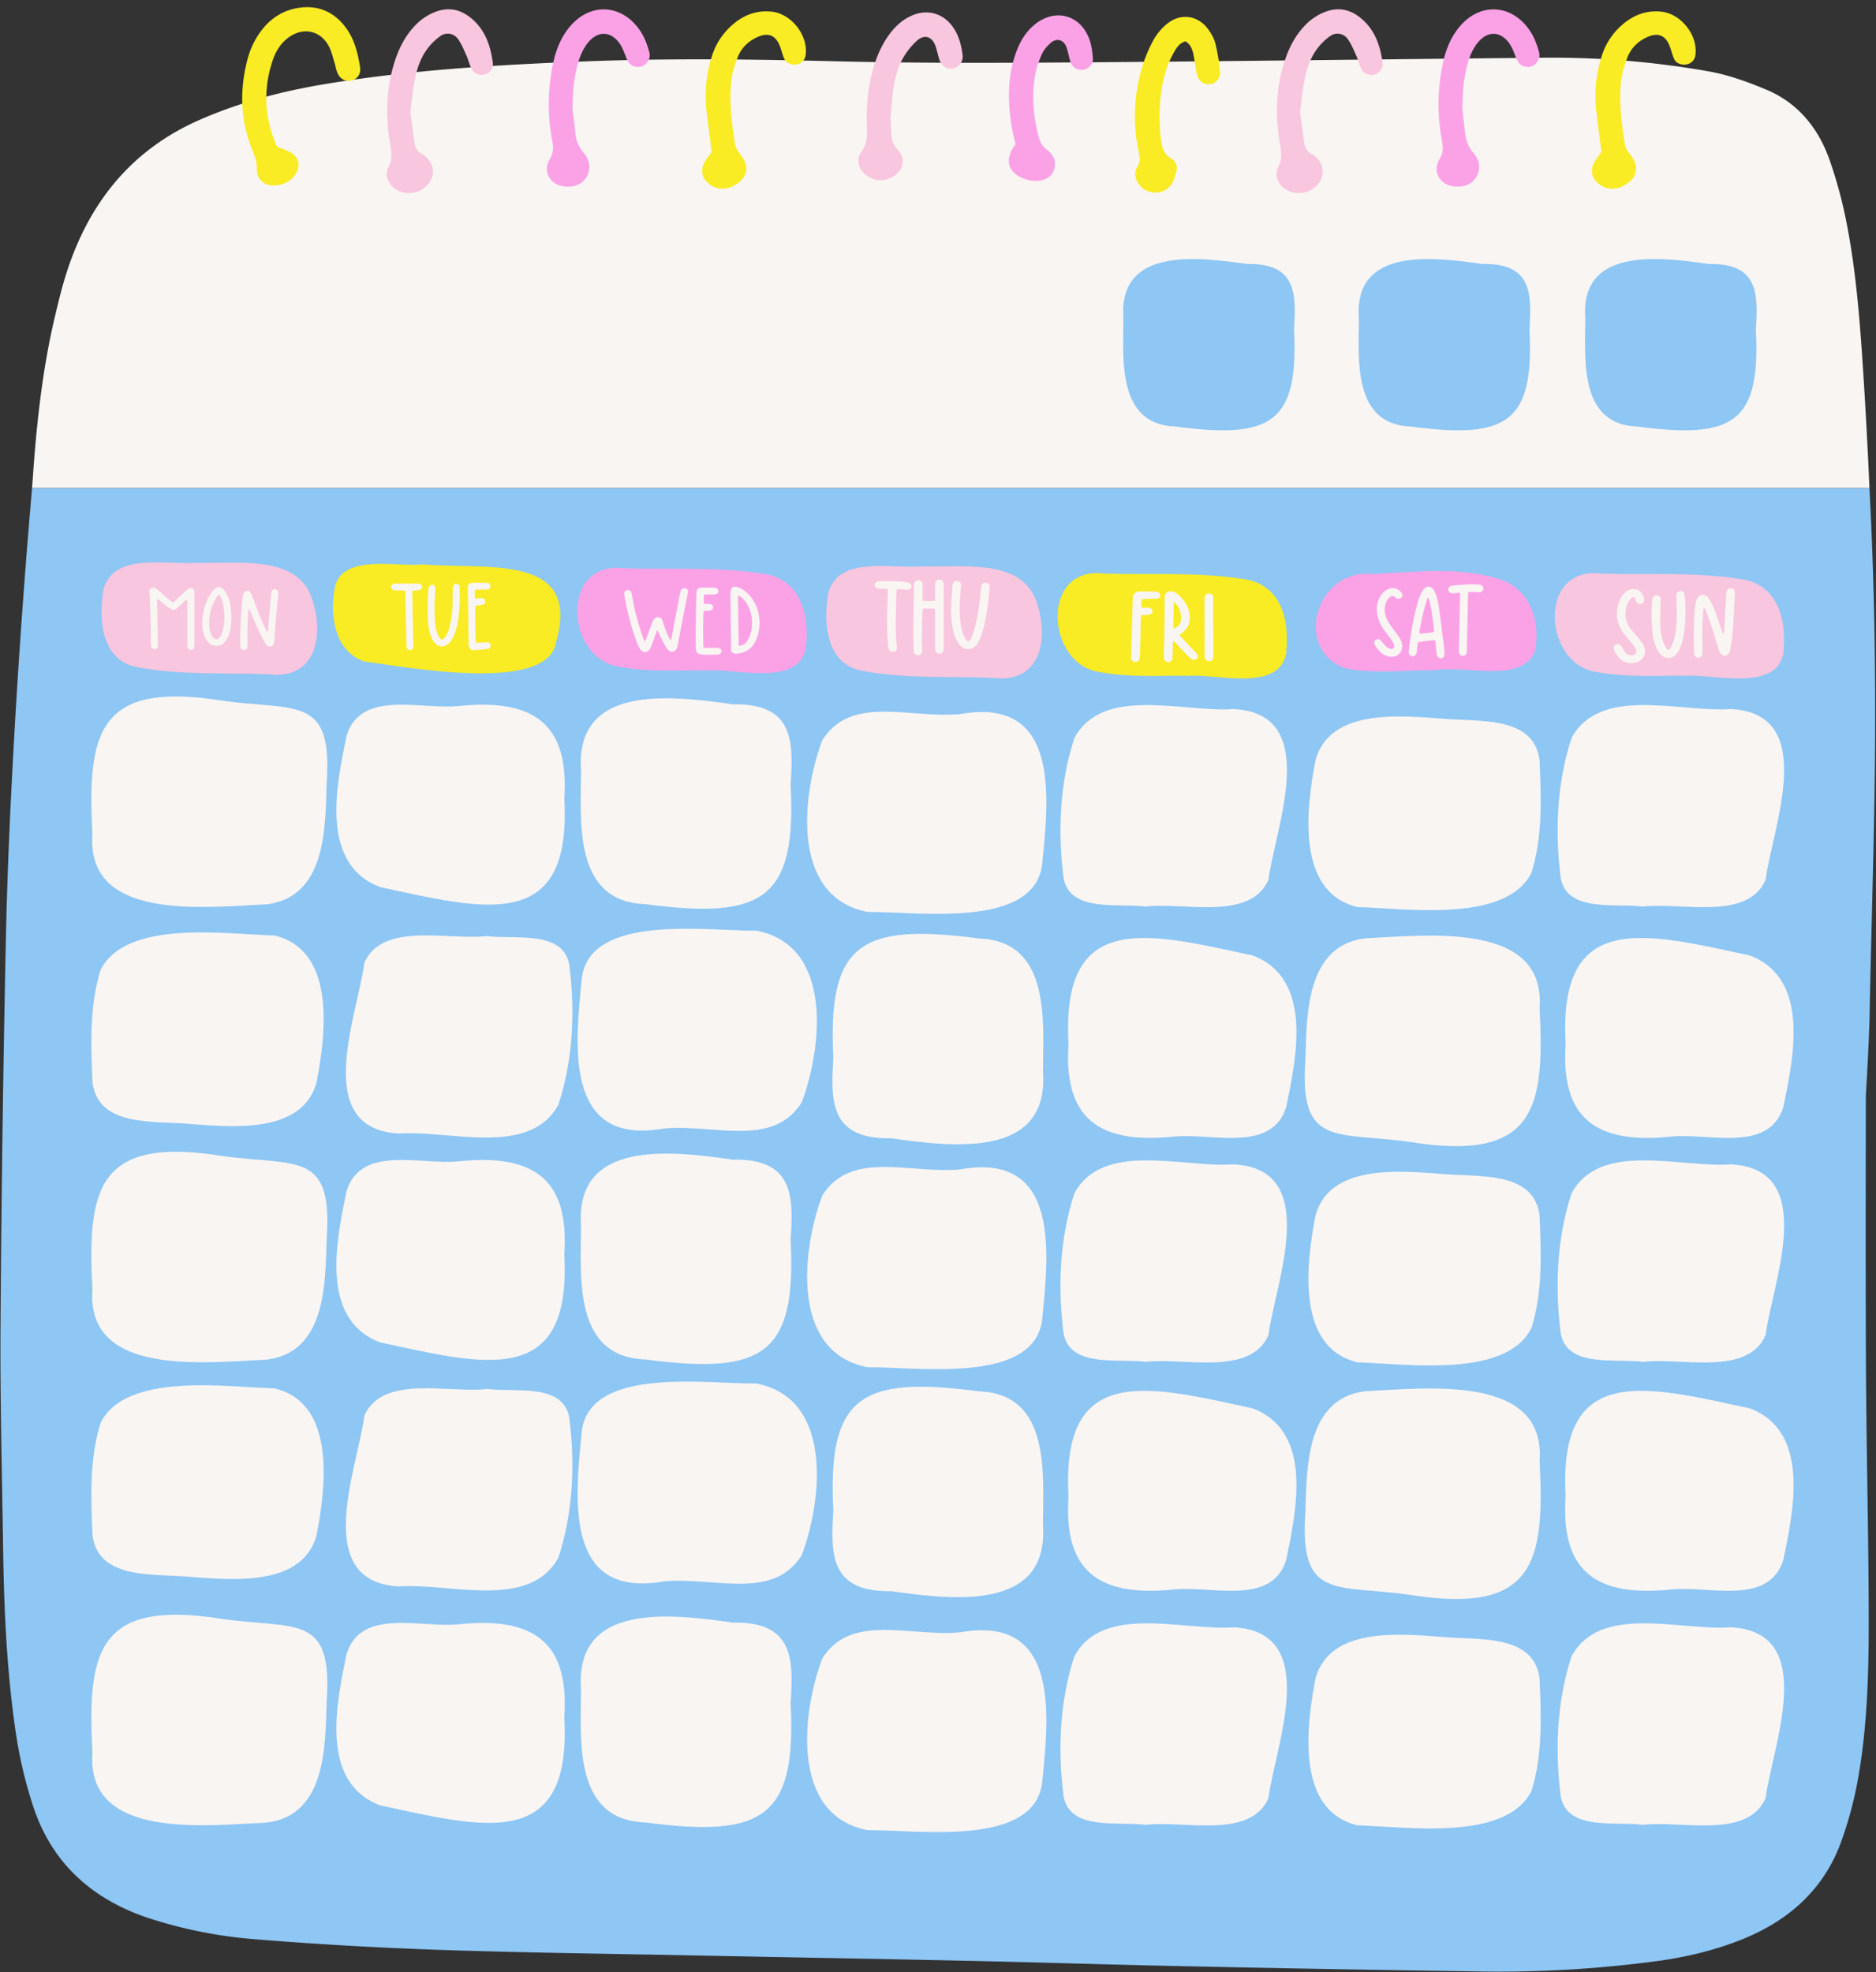 <?xml version="1.0" encoding="UTF-8" standalone="no"?><svg xmlns="http://www.w3.org/2000/svg" xmlns:xlink="http://www.w3.org/1999/xlink" fill="#000000" height="2512" preserveAspectRatio="xMidYMid meet" version="1" viewBox="-0.6 -9.1 2389.4 2512.0" width="2389.4" zoomAndPan="magnify"><rect x="-0.6" y="-9.1" width="2389.4" height="2512.0" fill="#333333" stroke="none"/><g data-name="Layer 2"><g data-name="˜àð_1"><g id="change1_1"><path d="M2380.46,612.56H40.25q.86-12,1.73-24C46.81,523,54.27,457.52,69.46,393.65c3.53-14.87,7.09-29.75,11.35-44.36,29-99.36,86.25-167.55,172.16-205.41,53-23.38,107.92-37.33,163.92-46.47C524.14,79.92,632.1,73.54,740.32,69.24s216.46-2.92,324.74-.26c100.86,2.46,201.8,2.16,302.71,1.43,199.33-1.43,398.64-4.12,598-6a1145.83,1145.83,0,0,1,209.47,17.32c25.23,4.43,50.17,13.44,74.22,23.52,37.55,15.74,64.72,46.06,79.8,88.24a569.44,569.44,0,0,1,21.8,80c12.5,63,17.31,127.48,21.47,191.76Q2377.28,538.87,2380.46,612.56Z" fill="#f9f5f2"/></g><g id="change2_1"><path d="M2387.08,989.2c-1.39,98.25-4.52,196.47-6.45,294.7-.67,34.27-4.74,102.81-4.74,102.81s-.51,233.09.16,349.64c.61,107.4,3.44,214.79,3.46,322.2,0,66.22-2,132.61-13.62,198.13a493.46,493.46,0,0,1-21.28,79.51C2323.17,2396,2279,2437,2216.93,2461.61c-35.24,14-72.21,22.62-109.94,27.51a1515.74,1515.74,0,0,1-217,12.94q-195.55-2.78-391.11-7c-87.31-1.79-174.59-4.67-261.89-6.56-120.53-2.61-241.07-4.68-361.59-7.1-105.78-2.12-211.58-3.37-317.3-7q-117.92-4.05-235.56-13.6a586,586,0,0,1-129.46-25.38c-76.56-24.3-127.64-71.87-151.26-143.26a570,570,0,0,1-22.67-96.85c-11-75.91-14.59-152.42-15.73-229-1.43-96-4-192-3.34-287.93q1.63-248.51,6.93-497c2.11-95.89,6.86-191.79,12.56-287.58Q28,753.09,40.25,612.56H2380.46C2387.14,738,2388.85,863.57,2387.08,989.2Z" fill="#8ec6f4"/></g><g id="change1_2"><path d="M415.5,988.57c-1.93,54.78,0,144.48-75.85,154.09-79.5,3.77-230.77,22.19-222.5-89.13C110.27,924.28,124,858.05,282,883.26,376,896.71,423.45,875.32,415.5,988.57Z" fill="#f9f5f2"/></g><g id="change1_3"><path d="M1222.24,900.43c129.61-23.23,112.32,110.73,104.53,191.73-10.6,82.2-157.69,59.8-222.43,60.28-98.86-19.2-83.28-150.41-57.68-218.64C1083.35,875.26,1157.81,906.33,1222.24,900.43Z" fill="#f9f5f2"/></g><g id="change1_4"><path d="M1458.77,1145.59c-35-4.74-96,8.06-104.67-35.84-7.69-59.36-5.09-121.52,13.7-178.85,36.42-67.33,138.21-32.26,202.91-36.87,112.83,5.63,52.8,151.44,44.28,217.44C1592.11,1164.5,1506.53,1139.7,1458.77,1145.59Z" fill="#f9f5f2"/></g><g id="change1_5"><path d="M1834.83,906.11c45.48,4.56,117.77-4.84,125.47,52.69,2,47.67,4.25,97.83-10.45,144-32.73,63.9-157.62,45.38-221.53,43.41-79.57-19.08-64.64-128.46-53.39-187.26C1693.21,893.63,1781.14,902.16,1834.83,906.11Z" fill="#f9f5f2"/></g><g id="change1_6"><path d="M718.16,1008.8c9.63,171.43-102.08,140.65-235.06,111.88-77.16-29.83-54.91-131-42.4-192.27,18.12-59.75,94.45-33.37,142.76-38.24C682.23,879.88,724.5,915.45,718.16,1008.8Z" fill="#f9f5f2"/></g><g id="change1_7"><path d="M1006.39,990.13c7.72,146.59-35.2,172.19-185.16,152.39-92.88-3.09-81.81-107.26-81.83-170.14-7.61-109.75,112.3-96,193.21-84.41C1009.2,886.62,1010.37,932.62,1006.39,990.13Z" fill="#f9f5f2"/></g><g id="change2_2"><path d="M1947.39,410.23c6.28,119.28-28.64,140.1-150.65,124-75.57-2.51-66.57-87.27-66.59-138.43-6.19-89.3,91.38-78.09,157.21-68.68C1949.68,326,1950.64,363.43,1947.39,410.23Z" fill="#8ec6f4"/></g><g id="change2_3"><path d="M1647.48,410.23c6.29,119.28-28.63,140.1-150.65,124-75.57-2.51-66.57-87.27-66.59-138.43-6.18-89.3,91.38-78.09,157.21-68.68C1649.77,326,1650.73,363.43,1647.48,410.23Z" fill="#8ec6f4"/></g><g id="change2_4"><path d="M2235.75,410.23c6.29,119.28-28.64,140.1-150.65,124-75.57-2.51-66.57-87.27-66.59-138.43-6.18-89.3,91.38-78.09,157.21-68.68C2238,326,2239,363.43,2235.75,410.23Z" fill="#8ec6f4"/></g><g id="change1_8"><path d="M415.5,2158.18c-1.93,54.77,0,144.48-75.85,154.09-79.5,3.77-230.77,22.19-222.5-89.13C110.27,2093.89,124,2027.66,282,2052.87,376,2066.32,423.45,2044.93,415.5,2158.18Z" fill="#f9f5f2"/></g><g id="change1_9"><path d="M1222.24,2070c129.61-23.23,112.32,110.72,104.53,191.72-10.6,82.21-157.69,59.8-222.43,60.28-98.86-19.19-83.28-150.4-57.68-218.63C1083.35,2044.87,1157.81,2075.94,1222.24,2070Z" fill="#f9f5f2"/></g><g id="change1_10"><path d="M1458.77,2315.19c-35-4.74-96,8.06-104.67-35.83-7.69-59.36-5.09-121.52,13.7-178.85,36.42-67.33,138.21-32.26,202.91-36.88,112.83,5.64,52.8,151.44,44.28,217.45C1592.11,2334.11,1506.53,2309.31,1458.77,2315.19Z" fill="#f9f5f2"/></g><g id="change1_11"><path d="M1834.83,2075.72c45.48,4.56,117.77-4.84,125.47,52.69,2,47.67,4.25,97.83-10.45,144-32.73,63.9-157.62,45.38-221.53,43.41-79.57-19.08-64.64-128.47-53.39-187.26C1693.21,2063.23,1781.14,2071.77,1834.83,2075.72Z" fill="#f9f5f2"/></g><g id="change1_12"><path d="M718.16,2178.41c9.63,171.43-102.08,140.65-235.06,111.88-77.16-29.84-54.91-131-42.4-192.28,18.12-59.75,94.45-33.37,142.76-38.24C682.23,2049.48,724.5,2085.06,718.16,2178.41Z" fill="#f9f5f2"/></g><g id="change1_13"><path d="M1006.39,2159.73c7.72,146.6-35.2,172.2-185.16,152.4-92.88-3.1-81.81-107.27-81.83-170.14-7.61-109.75,112.3-96,193.21-84.41C1009.2,2056.23,1010.37,2102.23,1006.39,2159.73Z" fill="#f9f5f2"/></g><g id="change1_14"><path d="M1662,1340.15c1.93-54.77,0-144.48,75.85-154.09,79.5-3.77,230.77-22.19,222.5,89.13,6.88,129.25-6.82,195.48-164.82,170.27C1701.54,1432,1654.09,1453.4,1662,1340.15Z" fill="#f9f5f2"/></g><g id="change1_15"><path d="M845,1428.29c-129.62,23.23-112.33-110.72-104.53-191.72,10.59-82.21,157.68-59.8,222.42-60.28,98.86,19.19,83.28,150.4,57.69,218.63C983.83,1453.46,909.37,1422.39,845,1428.29Z" fill="#f9f5f2"/></g><g id="change1_16"><path d="M619.7,1183.14c35,4.74,96.06-8.06,104.68,35.83,7.69,59.36,5.09,121.52-13.71,178.85-36.41,67.33-138.21,32.26-202.9,36.88-112.84-5.64-52.81-151.44-44.29-217.45C486.37,1164.22,572,1189,619.7,1183.14Z" fill="#f9f5f2"/></g><g id="change1_17"><path d="M242.7,1422.61c-45.48-4.56-117.77,4.84-125.47-52.69-2-47.67-4.25-97.83,10.45-144,32.73-63.9,157.62-45.38,221.53-43.41,79.57,19.08,64.64,128.47,53.39,187.26C384.32,1435.1,296.39,1426.56,242.7,1422.61Z" fill="#f9f5f2"/></g><g id="change1_18"><path d="M1360.32,1319.92c-9.63-171.43,102.08-140.64,235.06-111.88,77.16,29.84,54.9,131,42.4,192.28-18.12,59.75-94.45,33.37-142.77,38.24C1396.25,1448.85,1354,1413.27,1360.32,1319.92Z" fill="#f9f5f2"/></g><g id="change1_19"><path d="M1060.8,1338.6C1053.07,1192,1096,1166.4,1246,1186.2c92.88,3.1,81.81,107.27,81.84,170.14,7.6,109.75-112.31,96-193.22,84.41C1058,1442.1,1056.81,1396.1,1060.8,1338.6Z" fill="#f9f5f2"/></g><g id="change1_20"><path d="M415.5,1568.49c-1.93,54.78,0,144.49-75.85,154.1-79.5,3.76-230.77,22.18-222.5-89.14C110.27,1504.21,124,1438,282,1463.19,376,1476.63,423.45,1455.25,415.5,1568.49Z" fill="#f9f5f2"/></g><g id="change1_21"><path d="M1222.24,1480.36c129.61-23.24,112.32,110.72,104.53,191.72-10.6,82.21-157.69,59.8-222.43,60.28-98.86-19.19-83.28-150.4-57.68-218.64C1083.35,1455.19,1157.81,1486.26,1222.24,1480.36Z" fill="#f9f5f2"/></g><g id="change1_22"><path d="M1458.77,1725.51c-35-4.74-96,8.06-104.67-35.84-7.69-59.36-5.09-121.51,13.7-178.85,36.42-67.32,138.21-32.26,202.91-36.87,112.83,5.63,52.8,151.44,44.28,217.44C1592.11,1744.42,1506.53,1719.63,1458.77,1725.51Z" fill="#f9f5f2"/></g><g id="change1_23"><path d="M1834.83,1486c45.48,4.57,117.77-4.84,125.47,52.7,2,47.66,4.25,97.83-10.45,144-32.73,63.9-157.62,45.37-221.53,43.4-79.57-19.08-64.64-128.46-53.39-187.26C1693.21,1473.55,1781.14,1482.08,1834.83,1486Z" fill="#f9f5f2"/></g><g id="change1_24"><path d="M718.16,1588.73c9.63,171.42-102.08,140.64-235.06,111.87-77.16-29.83-54.91-131-42.4-192.27,18.12-59.75,94.45-33.37,142.76-38.24C682.23,1459.8,724.5,1495.38,718.16,1588.73Z" fill="#f9f5f2"/></g><g id="change1_25"><path d="M1006.39,1570.05c7.72,146.6-35.2,172.19-185.16,152.39-92.88-3.09-81.81-107.26-81.83-170.14-7.61-109.74,112.3-96,193.21-84.4C1009.2,1466.54,1010.37,1512.54,1006.39,1570.05Z" fill="#f9f5f2"/></g><g id="change1_26"><path d="M1662,1917c1.93-54.78,0-144.49,75.85-154.1,79.5-3.77,230.77-22.19,222.5,89.13,6.88,129.25-6.82,195.48-164.82,170.27C1701.54,2008.82,1654.09,2030.21,1662,1917Z" fill="#f9f5f2"/></g><g id="change1_27"><path d="M845,2005.1c-129.62,23.23-112.33-110.72-104.53-191.72,10.59-82.21,157.68-59.8,222.42-60.28,98.86,19.19,83.28,150.4,57.69,218.63C983.83,2030.27,909.37,1999.2,845,2005.1Z" fill="#f9f5f2"/></g><g id="change1_28"><path d="M619.7,1760c35,4.74,96.06-8.06,104.68,35.83,7.69,59.36,5.09,121.52-13.71,178.85-36.41,67.33-138.21,32.26-202.9,36.88-112.84-5.64-52.81-151.44-44.29-217.45C486.37,1741,572,1765.83,619.7,1760Z" fill="#f9f5f2"/></g><g id="change1_29"><path d="M242.7,1999.42c-45.48-4.56-117.77,4.84-125.47-52.69-2-47.67-4.25-97.83,10.45-144,32.73-63.9,157.62-45.38,221.53-43.41,79.57,19.08,64.64,128.47,53.39,187.26C384.32,2011.91,296.39,2003.37,242.7,1999.42Z" fill="#f9f5f2"/></g><g id="change1_30"><path d="M1360.32,1896.73c-9.63-171.43,102.08-140.64,235.06-111.88,77.16,29.84,54.9,131,42.4,192.28-18.12,59.75-94.45,33.37-142.77,38.24C1396.25,2025.66,1354,1990.08,1360.32,1896.73Z" fill="#f9f5f2"/></g><g id="change1_31"><path d="M1060.8,1915.41c-7.73-146.6,35.19-172.2,185.15-152.4,92.88,3.1,81.81,107.27,81.84,170.14,7.6,109.75-112.31,96-193.22,84.41C1058,2018.91,1056.81,1972.92,1060.8,1915.41Z" fill="#f9f5f2"/></g><g id="change3_1"><path d="M1173.46,712.31c51.22,1.64,130-11.75,147.29,48.46,14.12,44,4.71,101.3-57.18,93.58-56.32-2.38-114,1.63-169.32-9.68-44.16-10.84-45.85-63.11-40-98.14C1067.05,698.27,1134.22,715.46,1173.46,712.31Z" fill="#f8c6de"/></g><g id="change3_2"><path d="M250.37,707.71c51.23,1.65,130-11.74,147.3,48.47,14.12,44,4.7,101.3-57.18,93.58-56.32-2.38-114,1.63-169.33-9.68-44.15-10.84-45.85-63.11-40-98.14C144,693.68,211.14,710.87,250.37,707.71Z" fill="#f8c6de"/></g><g id="change4_1"><path d="M536.62,709.78C620,716.42,740,695.26,707.76,808.37c-9.31,66.78-192.85,31.71-244.64,25-39.17-13.63-43.91-62.2-37-95.8C436.92,695.78,508.09,713.48,536.62,709.78Z" fill="#f9ec24"/></g><g id="change5_1"><path d="M901.76,844.91c-37.9-.57-76.21,2.37-113.61-4.78-68.68-9.69-76.12-135.93,6.12-125.38,59.16,1.71,119.14-2.29,177.7,7,49.62,7.31,58.35,56,53.67,95.5C1015.2,865.68,937.22,842.34,901.76,844.91Z" fill="#fba2e7"/></g><g id="change4_2"><path d="M1513.56,851.65c-37.9-.56-76.21,2.38-113.62-4.77-68.68-9.7-76.11-135.94,6.13-125.38,59.16,1.71,119.14-2.3,177.69,7,49.63,7.3,58.36,56,53.68,95.5C1627,872.43,1549,849.09,1513.56,851.65Z" fill="#f9ec24"/></g><g id="change1_32"><path d="M2092,1145.59c-35-4.74-96.06,8.06-104.67-35.84-7.7-59.36-5.09-121.52,13.7-178.85,36.42-67.33,138.21-32.26,202.9-36.87,112.84,5.63,52.81,151.44,44.29,217.44C2225.29,1164.5,2139.71,1139.7,2092,1145.59Z" fill="#f9f5f2"/></g><g id="change1_33"><path d="M2092,2315.19c-35-4.74-96.06,8.06-104.67-35.83-7.7-59.36-5.09-121.52,13.7-178.85,36.42-67.33,138.21-32.26,202.9-36.88,112.84,5.64,52.81,151.44,44.29,217.45C2225.29,2334.11,2139.71,2309.31,2092,2315.19Z" fill="#f9f5f2"/></g><g id="change1_34"><path d="M1993.49,1319.92c-9.62-171.43,102.09-140.64,235.06-111.88,77.17,29.84,54.91,131,42.41,192.28-18.12,59.75-94.45,33.37-142.77,38.24C2029.42,1448.85,1987.15,1413.27,1993.49,1319.92Z" fill="#f9f5f2"/></g><g id="change1_35"><path d="M2092,1725.51c-35-4.74-96.06,8.06-104.67-35.84-7.7-59.36-5.09-121.51,13.7-178.85,36.42-67.32,138.21-32.26,202.9-36.87,112.84,5.63,52.81,151.44,44.29,217.44C2225.29,1744.42,2139.71,1719.63,2092,1725.51Z" fill="#f9f5f2"/></g><g id="change1_36"><path d="M1993.49,1896.73c-9.62-171.43,102.09-140.64,235.06-111.88,77.17,29.84,54.91,131,42.41,192.28-18.12,59.75-94.45,33.37-142.77,38.24C2029.42,2025.66,1987.15,1990.08,1993.49,1896.73Z" fill="#f9f5f2"/></g><g id="change3_3"><path d="M2146.73,851.65c-37.9-.56-76.2,2.38-113.61-4.77-68.68-9.7-76.12-135.94,6.13-125.38,59.16,1.71,119.13-2.3,177.69,7,49.62,7.3,58.35,56,53.67,95.5C2260.17,872.43,2182.19,849.09,2146.73,851.65Z" fill="#f8c6de"/></g><g id="change5_2"><path d="M1827.53,844.61c-38.53-.37-78.24,5.32-116.1-2.86-65.83-25.75-35-127.48,36.7-119.76,55.18-2.39,114.5-10.59,167.1,8.74,35.49,14.93,45.8,55.18,39.48,88.51C1938.82,862.87,1865.36,837.53,1827.53,844.61Z" fill="#fba2e7"/></g><g id="change1_37"><path d="M219.55,758.54c1.38-1.21,2.37-2,3.33-2.91,4.11-3.74,8.17-7.52,12.33-11.22a30.88,30.88,0,0,1,5.07-3.89,4.37,4.37,0,0,1,6.54,2.93,18.27,18.27,0,0,1,.15,3.31q0,32.49,0,65a24.31,24.31,0,0,1-.11,3.31,4.39,4.39,0,0,1-4,3.7,4.48,4.48,0,0,1-4.47-3.17,20,20,0,0,1-.41-4.7q0-25.36,0-50.74v-5c-1.33-.71-1.86.08-2.41.58-2.91,2.62-5.78,5.29-8.67,8-.84.77-1.65,1.58-2.53,2.31-2,1.62-4.16,2.18-6.5.88a62.17,62.17,0,0,1-7.11-4.42c-2.63-2-5-4.24-7.48-6.36-1-.83-2-1.61-2.92-2.36-1.25.48-1,1.37-1,2.09.17,6.16.46,12.32.58,18.49.23,12.48.38,25,.55,37.46a12.18,12.18,0,0,1-.19,2.83,4.28,4.28,0,0,1-4,3.15,3.87,3.87,0,0,1-4-2.36,16.53,16.53,0,0,1-.83-5.08c-.18-10.59-.19-21.19-.42-31.78-.2-9.48-.6-19-1-28.44-.07-1.73-.32-3.46-.5-5.19a4.41,4.41,0,0,1,2-4.57,5.7,5.7,0,0,1,6.18-.17,21.74,21.74,0,0,1,3.55,2.63c3.56,3.14,7,6.37,10.6,9.49C214.33,754.33,216.78,756.25,219.55,758.54Z" fill="#f9f5f2"/></g><g id="change1_38"><path d="M340,796.47a18.12,18.12,0,0,0,.73-2.45c.79-9.44,1.54-18.9,2.35-28.34.55-6.46,1.19-12.91,1.8-19.36a9,9,0,0,1,.3-1.87,4.53,4.53,0,0,1,4.49-3.15,4.45,4.45,0,0,1,4.09,3.61,11.09,11.09,0,0,1,0,2.82c-1.14,12.44-2.35,24.87-3.42,37.31-.57,6.61-.85,13.24-1.35,19.86a25.14,25.14,0,0,1-1,6.06c-1.34,4.06-6.2,4.88-9.08,1.54a29.19,29.19,0,0,1-3.38-5.25,351.31,351.31,0,0,1-16.8-36.49c-.58-1.45-1.22-2.87-1.85-4.34-1.57.59-1,1.7-1.09,2.48-.95,14-1.43,28.09-1.27,42.17a30,30,0,0,1-.07,3.79,4.43,4.43,0,0,1-8.82.14,26.86,26.86,0,0,1-.08-2.84c-.28-14.55.28-29.08,1.24-43.59.39-6,1.13-12,1.83-17.92a11.8,11.8,0,0,1,1.31-4.53,4.81,4.81,0,0,1,8.26-.61,18.82,18.82,0,0,1,2.53,5.12c3.05,7.86,5.89,15.79,9.07,23.6,2.46,6,5.29,11.95,8,17.9C338.26,793.26,338.88,794.35,340,796.47Z" fill="#f9f5f2"/></g><g id="change1_39"><path d="M294.14,774.39c.07,7.67-.43,15.68-2.78,23.5a27.87,27.87,0,0,1-4.95,9.75,14.76,14.76,0,0,1-8.47,5.6,13.51,13.51,0,0,1-12.83-3.75,23.22,23.22,0,0,1-5.77-9.32A42,42,0,0,1,257,788.59a70.34,70.34,0,0,1,7.06-35,65.91,65.91,0,0,1,5.19-8.62,19,19,0,0,1,4-4.19c3.44-2.66,6.27-3.22,10.62.73a25.62,25.62,0,0,1,4.66,6.67c2.83,5.1,3.93,10.71,4.7,16.34C293.71,767.69,293.84,770.85,294.14,774.39ZM278,748.23a32.06,32.06,0,0,0-2.49,3,61,61,0,0,0-9.14,40.52,29.5,29.5,0,0,0,2.33,7.71,14.55,14.55,0,0,0,3,4.33,4.18,4.18,0,0,0,6.22.1,13.54,13.54,0,0,0,2.93-3.8,33,33,0,0,0,2.45-6.7,75.87,75.87,0,0,0-.29-34.79A21.72,21.72,0,0,0,278,748.23Z" fill="#f9f5f2"/></g><g id="change1_40"><path d="M836.68,793.53c-.73,1.65-1.3,2.79-1.74,4-1.8,4.83-3.52,9.69-5.35,14.51a31.17,31.17,0,0,1-2.49,5.45c-3.2,5.21-8.76,5.33-12.29.24a34.46,34.46,0,0,1-3.26-6.22,220.94,220.94,0,0,1-8.7-26,324.14,324.14,0,0,1-8.07-35.8,15.46,15.46,0,0,1-.37-2.93,4.69,4.69,0,0,1,9.15-1.07c.59,2.07.88,4.21,1.27,6.32A325.74,325.74,0,0,0,819,804.75c.34.93.79,1.82,1.41,3.21a17.22,17.22,0,0,0,1.6-2.52c2.55-6.69,5-13.39,7.57-20.07a35.41,35.41,0,0,1,2.36-5c1.26-2.13,3-3.67,6-3.44,2.69.22,4.11,1.84,5,3.94.71,1.68,1.23,3.43,1.79,5.17a110.9,110.9,0,0,0,7.24,18.06c.37.69.86,1.33,1.32,2,1.5-.62,1-1.75,1.34-2.57a14.9,14.9,0,0,0,.6-2.41c3-15.91,5.89-31.83,8.9-47.74.61-3.25,1.4-6.47,2.29-9.66a4.44,4.44,0,0,1,4-3.53c3-.35,5.33,1.46,5.33,4.21a12.68,12.68,0,0,1-.39,2.43c-2,9.89-4,19.76-5.92,29.66-2.23,11.51-4.35,23.05-6.54,34.57a32.42,32.42,0,0,1-1.13,4.33,10.57,10.57,0,0,1-1.54,3.12c-2.18,2.75-5.28,3.59-8.35,1.36a15.41,15.41,0,0,1-4.1-4.5c-2.55-4.34-4.85-8.8-7.13-13.28-1-1.93-1.6-4-2.45-6C837.81,795.4,837.35,794.72,836.68,793.53Z" fill="#f9f5f2"/></g><g id="change1_41"><path d="M967,783.19c-.43,7.68-1.18,14.72-4,21.4a46.6,46.6,0,0,1-4,7.52c-4.78,7.13-12.24,10.3-20.91,11.41a10.32,10.32,0,0,1-4.17-.55,4.42,4.42,0,0,1-3.48-4.47c0-2.64.16-5.27.13-7.91-.27-20.92-.58-41.83-.81-62.75a18.11,18.11,0,0,1,.73-5.82c1.08-3.27,2.86-4.24,6.46-3.69a18.76,18.76,0,0,1,5,1.59,36.18,36.18,0,0,1,10.82,8,49,49,0,0,1,13.13,26.06C966.44,777.19,966.64,780.49,967,783.19Zm-26.69,30.35c4.21-.32,6.77-1.52,9.31-4.37a24.27,24.27,0,0,0,4.7-8.25,48.3,48.3,0,0,0,.69-31.6,38.08,38.08,0,0,0-13-18.91,1.93,1.93,0,0,0-2.71-.23C939.57,771.13,939.92,792.33,940.26,813.54Z" fill="#f9f5f2"/></g><g id="change1_42"><path d="M896.19,748.17a48.73,48.73,0,0,0-.22,11.69c1.16.09,2,.2,2.86.23,1.25,0,2.51,0,3.75,0,3,.2,5,1.86,5.16,4.12s-1.94,4.17-4.77,4.53c-1.23.16-2.49.06-3.74.12-1.06.05-2.11.16-3.33.26a14.59,14.59,0,0,0-.53,2.43c-.57,9.47-.42,39.89.21,44.19a27.63,27.63,0,0,0,3.5.45c4.11,0,8.22-.07,12.33-.07a16.92,16.92,0,0,1,3.7.31,4.22,4.22,0,0,1,3.34,4,4.32,4.32,0,0,1-3.47,3.91,22.34,22.34,0,0,1-4.25.41c-5.18,0-10.37,0-15.55,0a16.89,16.89,0,0,1-3.19-.26c-3.24-.65-5.56-2.24-6-5.5a44.7,44.7,0,0,1-.46-5.41c0-10.38,0-20.76.11-31.14.14-11.53.44-23.06.67-34.59,0-1,0-2,.11-3a5.82,5.82,0,0,1,5.69-5.55c5.71-.15,11.43,0,17.14.17a6.78,6.78,0,0,1,2.52.75,4,4,0,0,1,2.55,4.46,4.5,4.5,0,0,1-4.07,3.38c-1.24.11-2.5,0-3.75,0Z" fill="#f9f5f2"/></g><g id="change1_43"><path d="M2193.84,798.35c1.83-2.42,1.61-4.36,1.72-6.2q1.23-21.49,2.38-43a34,34,0,0,1,.36-4.52,5.26,5.26,0,0,1,5.51-4.39A5,5,0,0,1,2209,745c.13,3.57-.14,7.17-.34,10.75-.6,11.31-1.11,22.64-1.93,33.94a208.42,208.42,0,0,1-3.61,28.67,13.6,13.6,0,0,1-1.77,4.77c-2.49,3.67-7.17,4.19-10.17.42a19.16,19.16,0,0,1-3-6.16c-2.55-8-4.77-16-7.4-24s-5.57-15.79-8.44-23.65c-.5-1.39-1.3-2.69-2.38-4.88-.63,1.83-1.2,2.79-1.26,3.78-.46,8.11-1,16.22-1.16,24.34-.12,8.68.23,17.37.34,26a27.88,27.88,0,0,1-.2,5.09,5.18,5.18,0,0,1-5.42,4.47,5.1,5.1,0,0,1-5-4.82c-.31-3.2-.44-6.41-.53-9.62q-.61-21.54.85-43a136.27,136.27,0,0,1,2-14,13.54,13.54,0,0,1,1.6-4.25c2.84-5,8.42-5.74,12.7-1.68a22.28,22.28,0,0,1,4.19,5.55,87.83,87.83,0,0,1,5.11,10.91c3.06,8.2,5.84,16.49,8.71,24.76C2192.53,794.17,2193.07,796,2193.84,798.35Z" fill="#f9f5f2"/></g><g id="change1_44"><path d="M2123.88,818.56a4.54,4.54,0,0,0,3.76-3.13,65.33,65.33,0,0,0,3.75-9.56c2.72-9.94,3.55-20.13,3.67-30.34.1-7.93-.32-15.86-.5-23.8a20.19,20.19,0,0,1,0-3.39,5.13,5.13,0,0,1,5.22-4.66,5,5,0,0,1,5.3,4.54c.48,4.32.82,8.66.94,13a221,221,0,0,1-1.15,31.71c-.87,7.33-2.14,14.6-4.87,21.58a31.32,31.32,0,0,1-5.82,9.91,13,13,0,0,1-19.35.37,28.8,28.8,0,0,1-5.71-8.68,60.21,60.21,0,0,1-4.72-17.54c-.79-6.75-1.28-13.55-1.49-20.34-.2-6.22.07-12.47.31-18.7a29.41,29.41,0,0,1,1-6.71c.75-2.72,3.15-4,6.09-3.59a4.82,4.82,0,0,1,4.31,4.79,16,16,0,0,1-.12,1.69c-.19,9.45-.55,18.89-.52,28.33a79.69,79.69,0,0,0,3.87,24.6,47.25,47.25,0,0,0,3.68,7.75A10.26,10.26,0,0,0,2123.88,818.56Z" fill="#f9f5f2"/></g><g id="change1_45"><path d="M2069.71,773.23a32.74,32.74,0,0,0,7.11,19.34c2.87,3.68,6.16,7.08,9.1,10.71a96.23,96.23,0,0,1,6.15,8.45,16.71,16.71,0,0,1,2.51,8.09c.56,8.35-5.83,14.48-14.49,15.56a20.65,20.65,0,0,1-18.23-6.32,38,38,0,0,1-6.64-10.15,6.39,6.39,0,0,1-.53-2.2,4.6,4.6,0,0,1,3.26-4.92,5.71,5.71,0,0,1,6.1,1.59c.85,1,1.39,2.3,2.14,3.42a58.11,58.11,0,0,0,4,5.71c2.43,2.81,5.83,3.35,9.48,2.71,2.39-.43,4-2.22,3.79-4.48a12.31,12.31,0,0,0-1.64-5.35c-1.91-2.89-4.28-5.53-6.49-8.24-3-3.63-6.27-7-8.87-10.87-8.07-11.89-9.8-24.65-5.21-38a29.38,29.38,0,0,1,8.45-13,15.62,15.62,0,0,1,7.39-3.88,13.59,13.59,0,0,1,16,10.71,14.14,14.14,0,0,1,.2,3.95,5,5,0,0,1-4.24,4.28,5.44,5.44,0,0,1-5.58-2.73c-.73-1.55-1.07-3.25-1.73-4.83a2.29,2.29,0,0,0-3.56-.86,25.37,25.37,0,0,0-4.57,5.24C2070.85,761.86,2069.72,767,2069.71,773.23Z" fill="#f9f5f2"/></g><g id="change1_46"><path d="M552.76,760.4c.17,8.68,0,17.35,1.1,26A50.66,50.66,0,0,0,557,799.45a12.31,12.31,0,0,0,3.66,5.28c1.09.84,2.18,1,3.17.07a24.69,24.69,0,0,0,3.89-4.48,36.4,36.4,0,0,0,4.19-10.65,140.91,140.91,0,0,0,4-30.66c.19-5.83.1-11.67.17-17.5a16.24,16.24,0,0,1,.35-4,4.21,4.21,0,0,1,4.56-3.1,4.26,4.26,0,0,1,3.78,3.45,15.61,15.61,0,0,1,.2,3c.07,10.84.14,21.68-1.14,32.46-1,7.95-2.07,15.88-4.88,23.42a55.17,55.17,0,0,1-4.51,9.43,20.43,20.43,0,0,1-5,5.47c-5.37,4.06-10.34,3.31-15-.58a20.49,20.49,0,0,1-5.38-7.73,54.36,54.36,0,0,1-4-16.43c-1.58-15.15-1.15-30.3,0-45.44a9.79,9.79,0,0,1,.8-3.35,4.35,4.35,0,0,1,4.49-2.47,4.52,4.52,0,0,1,3.53,3.78,36.06,36.06,0,0,1-.09,5C553.39,749.76,553.07,755.08,552.76,760.4Z" fill="#f9f5f2"/></g><g id="change1_47"><path d="M604.22,742.32c-.07,3.9-.43,7.36.36,10.74,2,.66,3.79.08,5.6-.11a14.08,14.08,0,0,1,3.94-.06,4.33,4.33,0,0,1,3.39,3.87,4.37,4.37,0,0,1-3.33,4.44c-1.78.42-3.62.57-5.43.83l-3.7.53a15.08,15.08,0,0,0-.49,2.8q.23,20.52.55,41a22.09,22.09,0,0,0,.43,3,64.56,64.56,0,0,0,11.59-.29,13.3,13.3,0,0,1,3.94.16,3.9,3.9,0,0,1,3.17,4.42,4,4,0,0,1-3.43,3.75c-2.8.41-5.63.62-8.45.89s-5.64.49-8.46.77c-4.25.44-6.68-1.34-7.33-5.56a36,36,0,0,1-.33-5c-.17-11.5-.27-23-.46-34.51-.17-10-.42-20-.63-30,0-1.5-.09-3,0-4.5.21-3.62,2.27-6.16,5.87-6.28,6.32-.21,12.66-.06,19,.15a4,4,0,0,1,4,3.7,3.82,3.82,0,0,1-2.6,4.33,13.42,13.42,0,0,1-3.91.44c-3.66,0-7.33,0-11,0A14.66,14.66,0,0,0,604.22,742.32Z" fill="#f9f5f2"/></g><g id="change1_48"><path d="M515.44,743.18c-3.66-.08-6.81-.13-10-.22a25.11,25.11,0,0,1-4-.26c-2.58-.47-3.89-2.14-3.75-4.49a4.05,4.05,0,0,1,3.87-3.85,25.42,25.42,0,0,1,3.49-.17q12.76,0,25.51,0c.67,0,1.34,0,2,0,2.66.26,4.23,1.67,4.39,3.91.17,2.48-1.28,4.14-4.21,4.61a37.83,37.83,0,0,1-4,.28l-3.37.21c-1.16,1.2-.88,2.59-.85,3.89q.49,23.49,1,47c.13,6.17.21,12.34.29,18.5a16.52,16.52,0,0,1-.14,3,4.28,4.28,0,0,1-3.85,3.39,3.91,3.91,0,0,1-4-2.36,13.71,13.71,0,0,1-.84-4.35c-.15-4.5-.11-9-.2-13.5q-.55-26-1.15-52C515.66,745.83,515.55,744.86,515.44,743.18Z" fill="#f9f5f2"/></g><g id="change1_49"><path d="M1174.85,756.09a20.38,20.38,0,0,0,2.57.31c4.08,0,8.16-.1,12.55-.16a26.08,26.08,0,0,0,.49-3.37c0-5.28,0-10.56,0-15.83a20.11,20.11,0,0,1,.2-3.81,5.43,5.43,0,0,1,10.57.07,27.64,27.64,0,0,1,.2,4.9q0,29.49,0,59c0,6,0,12,0,18a23,23,0,0,1-.14,3.81,5.2,5.2,0,0,1-5.46,4.29,5.09,5.09,0,0,1-5.27-4.43,35.22,35.22,0,0,1-.11-4.36q0-21.3,0-42.59c0-1.78-.14-3.57-.23-5.52-2.7-.68-5.14-.29-7.54-.3s-4.9,0-7.61,0a13.2,13.2,0,0,0-.74,2.74c-.32,13.1-.62,26.2-.83,39.3,0,3.27.3,6.55.35,9.82a14.86,14.86,0,0,1-.47,4.31c-.62,2.16-2.55,3.24-5.08,3.17s-4.38-1.34-4.9-3.44a17.26,17.26,0,0,1-.39-3.8c-.14-8.91-.4-17.83-.32-26.74.17-17.47.54-34.94.82-52.41,0-1.27-.07-2.55.07-3.82.36-3.35,2.62-5.28,5.84-5.11a5,5,0,0,1,5,5.21c.14,4.55,0,9.1.06,13.65C1174.53,751.28,1174.21,753.64,1174.85,756.09Z" fill="#f9f5f2"/></g><g id="change1_50"><path d="M1232.41,807.93a8.55,8.55,0,0,0,4.46-5.42,144.77,144.77,0,0,0,5.16-16.23,304.77,304.77,0,0,0,6.57-43.75,31.68,31.68,0,0,1,.79-5.4c.78-3.06,3-4.43,6.21-4,2.76.38,4.18,2.09,4.28,5.17,0,.54-.05,1.09-.09,1.63-1.48,18.7-3.91,37.29-9,55.52a77.63,77.63,0,0,1-4.75,12.35,22.11,22.11,0,0,1-4.65,6.35c-4.62,4.47-11.25,4.75-16.56.94a22.27,22.27,0,0,1-6.25-7.35,50.67,50.67,0,0,1-5.72-16.62,135.12,135.12,0,0,1-1.86-32.62c.47-6.9,1-13.79,1.49-20.68a16.06,16.06,0,0,1,.41-3.25,5.25,5.25,0,0,1,5.43-3.63,4.91,4.91,0,0,1,5.05,4,17.06,17.06,0,0,1-.08,4.34c-1.46,14.14-2.28,28.29-.81,42.48a66.57,66.57,0,0,0,4,17.6C1227.67,802.42,1228.91,805.55,1232.41,807.93Z" fill="#f9f5f2"/></g><g id="change1_51"><path d="M1129.88,740.87c-3.17,0-5.81,0-8.45,0a19.42,19.42,0,0,1-4.26-.41,5.18,5.18,0,0,1-3.89-4.47c0-2,2-4.16,4.5-4.6a17.41,17.41,0,0,1,3.07-.17c10.66,0,21.35-.35,32,1.13a21,21,0,0,1,4.14.89c2.33.84,3.6,2.79,3.35,4.72a4.93,4.93,0,0,1-5,4.09,63.66,63.66,0,0,1-6.75-.4c-1.63-.14-3.25-.4-4.88-.52a11.07,11.07,0,0,0-2,.29,26.51,26.51,0,0,0-.56,3.66q-.51,19.65-.92,39.3a232.91,232.91,0,0,0,1.5,30,11.35,11.35,0,0,1,.13,2.17,4.82,4.82,0,0,1-4.52,4.47c-3,.31-5.27-1-5.94-3.62a41.87,41.87,0,0,1-1.11-7,427.77,427.77,0,0,1-.69-48.57q.3-9,.55-18C1130.12,743.05,1130,742.35,1129.88,740.87Z" fill="#f9f5f2"/></g><g id="change1_52"><path d="M1826.86,806.23c-7.07.65-14.13,1.36-21.43,2.68-.61,3.79-1.27,7.41-1.53,11.11a12.74,12.74,0,0,1-.73,3.79,5.09,5.09,0,0,1-4.91,3.1,5.16,5.16,0,0,1-4.42-4.46,15,15,0,0,1,0-3.35c2.43-21.87,6-43.55,12.54-64.64a65.92,65.92,0,0,1,3.81-9.31,16.06,16.06,0,0,1,3.62-4.93c3.44-3,7.2-3.05,10.47.52a21.1,21.1,0,0,1,3.53,6.29,72.62,72.62,0,0,1,4.26,17.33c1.79,12.35,3.25,24.75,4.83,37.13.6,4.62,1.25,9.24,1.71,13.87a81.34,81.34,0,0,1,.48,9.48,4.71,4.71,0,0,1-4.29,4.48,4.81,4.81,0,0,1-4.88-3.09,23.78,23.78,0,0,1-.92-4.91c-.51-4.44-.93-8.89-1.43-13.34A7.82,7.82,0,0,0,1826.86,806.23Zm-.76-10.59c-.62-5.29-1.12-10.27-1.78-15.23a211.15,211.15,0,0,0-4.59-25.82,13.45,13.45,0,0,0-1.61-2.7c-5.41,13.71-7.82,27.45-10.49,41.12a9.29,9.29,0,0,0-.17,4.79C1811.09,798.08,1822.05,796.85,1826.1,795.64Z" fill="#f9f5f2"/></g><g id="change1_53"><path d="M1763.09,767.37a31.34,31.34,0,0,0,4.22,15c2.26,3.85,4.94,7.48,7.53,11.14,2.05,2.9,4.32,5.65,6.35,8.57a25.93,25.93,0,0,1,3.93,9.21c1.75,7.77-4.22,16.46-13.38,16.15a20.29,20.29,0,0,1-10.59-3.38c-4.54-2.92-7.77-7-10.6-11.47a4.81,4.81,0,0,1,6.76-6.63,24.73,24.73,0,0,1,3,3.29,53.71,53.71,0,0,0,4.91,5.4,12.53,12.53,0,0,0,4.9,2.59c3.79,1,6-1.29,4.84-5a20.89,20.89,0,0,0-2.37-5c-1.29-2.05-2.86-3.92-4.3-5.88-2.66-3.62-5.46-7.16-7.93-10.9a44.34,44.34,0,0,1-7.07-19.28,31.92,31.92,0,0,1,4.94-21.92,20.27,20.27,0,0,1,10.81-8.56c6.75-2.27,12.61,1.33,15.45,5.26a4.45,4.45,0,0,1-.24,6.12,5.22,5.22,0,0,1-6.24.81c-.8-.47-1.43-1.22-2.2-1.76-2.11-1.49-3.47-1.46-5.67-.07a12.57,12.57,0,0,0-4.36,5.05A24.49,24.49,0,0,0,1763.09,767.37Z" fill="#f9f5f2"/></g><g id="change1_54"><path d="M1859,745.84c-2.67.26-4.71.5-6.75.64a22.79,22.79,0,0,1-4,0,5,5,0,0,1-4.28-3.93,4.66,4.66,0,0,1,2.79-5,9.61,9.61,0,0,1,3.23-.9c7.34-.59,14.68-1.22,22-1.58,3.57-.17,7.17.2,10.76.34a9.57,9.57,0,0,1,1.69.15,5.13,5.13,0,0,1,4.32,5.11,5,5,0,0,1-4.39,4.48,28.84,28.84,0,0,1-5.08-.12c-3.18-.18-6.38-.71-9.8.45-.12,1.44-.34,2.89-.37,4.35-.28,14.18-.5,28.36-.8,42.54-.2,9.14-.48,18.28-.74,27.42a15.13,15.13,0,0,1-.25,2.78,4.58,4.58,0,0,1-4.43,3.62c-2.35.09-4.17-1-4.76-3.14a18.39,18.39,0,0,1-.53-5q.62-31.07,1.3-62.12C1859.1,752.84,1859,749.69,1859,745.84Z" fill="#f9f5f2"/></g><g id="change1_55"><path d="M1501.61,799.72c1,1.16,1.67,2,2.42,2.83q9.26,9.91,18.54,19.8a15.72,15.72,0,0,1,1.85,2.1,4.15,4.15,0,0,1-1.21,5.74,6,6,0,0,1-6.85-.12,23.74,23.74,0,0,1-3.43-3c-4-4.23-8-8.5-12-12.77l-6.06-6.49c-1.75.21-1.57,1.22-1.6,2-.2,5.61-.34,11.22-.53,16.83a21.73,21.73,0,0,1-.37,4.18c-.47,2-2.62,3.35-4.89,3.42s-4.6-1.16-5.13-3.14a21.32,21.32,0,0,1-.65-5.73c.18-9.12.56-18.23.7-27.35.23-15.07.34-30.15.49-45.23,0-.52,0-1,0-1.57.21-6.08,6.15-9,12.45-6.09a19.58,19.58,0,0,1,4.91,3.19c9.21,8.42,14.61,18.2,14.55,29.86,0,8-3.43,14.68-10.88,19.78C1503.29,798.37,1502.71,798.86,1501.61,799.72ZM1495.45,758c-.64.67-.83.78-.87.92a6.45,6.45,0,0,0-.32,1.52q-.24,15.17-.45,30.33a.8.8,0,0,0,.13.51c.1.13.34.17.52.25,5.36-2.06,8.44-5.59,9.07-10.76C1504.56,772.4,1501.6,765,1495.45,758Z" fill="#f9f5f2"/></g><g id="change1_56"><path d="M1453.88,754.22c-1.08,3.47-.76,6.87-.48,10.66,2.69,0,4.92,0,7.16,0a11.87,11.87,0,0,1,3.06.29c2.08.63,3.52,1.84,3.72,3.82a3.89,3.89,0,0,1-2.79,4.28,15.6,15.6,0,0,1-4.15.9c-2.25.2-4.53.18-7.16.26a20.66,20.66,0,0,0-.75,3.58c-.39,14.89-.72,29.77-1.07,44.66-.05,2.1-.08,4.2-.32,6.29a7,7,0,0,1-1.13,2.95,5.28,5.28,0,0,1-5.2,2.23,5.13,5.13,0,0,1-4.55-3.8,15,15,0,0,1-.06-3.14q.6-25,1.24-49.91c.23-8.58.84-17.15.79-25.73,0-4.67,4.83-7.73,9.74-7.46,5.36.3,10.76.07,16.13.18a25.15,25.15,0,0,1,5.5.65,4.5,4.5,0,0,1,3.69,4.37c-.1,2.12-2,4-4.74,4.12-3.92.22-7.87.15-11.81.25C1458.46,753.75,1456.16,753.38,1453.88,754.22Z" fill="#f9f5f2"/></g><g id="change1_57"><path d="M1544.85,790.08q0,17.35,0,34.69a28.49,28.49,0,0,1-.25,4.71c-.35,2-2.41,3.46-4.65,3.68a5.45,5.45,0,0,1-5.42-2.83,9.5,9.5,0,0,1-.76-3.05,34.53,34.53,0,0,1-.06-3.67q-.06-34.17-.12-68.32a24.37,24.37,0,0,1,.16-4.19c.45-2.61,2.61-4.15,5.46-4.14s5,1.64,5.33,4.24a31,31,0,0,1,.11,4.2q0,17.34,0,34.68Z" fill="#f9f5f2"/></g><g id="change4_3"><path d="M352.19,177.69c7.51,3.12,12.85,4.69,17.52,7.41,10.69,6.2,12.89,18,5.68,28.27-6.4,9.1-15.54,13.32-26.36,13.71-13.35.48-22.66-7.49-22.4-21,.17-8.75-2.6-15.94-5.7-23.55-15.62-38.24-16.61-77.35-6.08-116.93a104.48,104.48,0,0,1,16.87-35c12.4-16.89,29.17-27.2,49.71-29.95,22.71-3,42,4.93,56.41,22.81,12.46,15.41,17.27,34.1,20.18,53.2,1.32,8.72-3.85,15.4-11.46,16.92S432.21,91.33,428.9,83c-1.5-3.79-2.1-7.93-3.31-11.85-2-6.52-3.55-13.31-6.43-19.45-10.31-22-33.7-27.29-53.09-12.42-9.59,7.35-15.55,17.23-19.34,28.5C334.15,105.16,336.3,141.76,352.19,177.69Z" fill="#f9ec24"/></g><g id="change3_4"><path d="M522,133.46c1.76,13.25,3.35,25.44,5,37.61,1,7.1,3.37,13.29,10.58,16.36a7.63,7.63,0,0,1,1.8,1c15.77,12.58,15.25,31.3-1.18,43-10.35,7.38-26.65,7.06-36.48-.72-8.66-6.86-12.69-17.36-7.43-27.33,5.35-10.14,3.66-19.2,1.94-29.46-6.09-36.25-5.15-72.3,6.81-107.45,5.55-16.32,13.54-31.4,25.83-43.85A69.42,69.42,0,0,1,554.36,5.85C571.6-.57,586.7,3.2,600.24,14.68c17.23,14.62,23.93,34.56,26.84,56,1,7.46-4,13.48-11,15.3-5.42,1.4-12.87-1.27-15.81-6.87-2.83-5.38-4.1-11.55-6.62-17.12-3.33-7.39-6.39-15.12-11.08-21.61a15.88,15.88,0,0,0-22.08-3.68,73.92,73.92,0,0,0-16.11,15.48c-8.93,11.57-13.71,25.33-16.53,39.44S523.84,120,522,133.46Z" fill="#f8c6de"/></g><g id="change4_4"><path d="M905.83,184.29c-2.14-16.95-4.42-33.88-6.39-50.85a166.26,166.26,0,0,1,6.68-71,87.36,87.36,0,0,1,30.11-43.16C949.8,8.76,965,3.92,982.28,5.75c25.41,2.68,47.11,30.79,43.11,56.06a13.5,13.5,0,0,1-10.68,11c-6.22,1.37-13.53-1.08-16.06-6.32-2.35-4.89-3.53-10.32-5.4-15.46-5.71-15.66-15.45-19.55-30.5-12.29-11,5.29-19.24,13.66-23.61,24.7-4,10.06-7.29,20.8-8.41,31.5-2.79,26.75.75,53.32,4.94,79.76.9,5.66,4.28,9.69,7.67,14.13,9.63,12.65,8.58,25.42-2.78,34.34-14.78,11.6-30.18,10.14-40.9-.58-6.64-6.63-7.76-16-3.1-24.66C899.11,193.22,902.61,189,905.83,184.29Z" fill="#f9ec24"/></g><g id="change5_3"><path d="M728.54,129c.91,7.63,2.44,19.16,3.58,30.73,1,9.87,4.16,18.64,10.86,26.1a29.58,29.58,0,0,1,4.52,6.85,24.91,24.91,0,0,1-19.23,35.58,44,44,0,0,1-10.26.08c-17.88-1.92-27.82-19-18.52-34.43,4.88-8.12,4.91-14.88,3.34-23.2a248.55,248.55,0,0,1,1.7-102.09c3.22-14.12,8.57-27.52,17.17-39.32,28-38.38,73.57-33.59,95.87,5.39,4,7,6.69,15,8.88,22.91,2.13,7.62-3.09,15.85-10.08,17.91a14.77,14.77,0,0,1-17.52-7.24c-1.67-3-2.64-6.3-4-9.44a83.69,83.69,0,0,0-4.22-9.35c-11.72-20-30.76-20.72-44.29-1.68-6.88,9.68-10.37,20.83-12.93,32.24a191.1,191.1,0,0,0-3.56,22.33C729.1,109.89,729.08,117.46,728.54,129Z" fill="#fba2e7"/></g><g id="change3_5"><path d="M1655.29,133.46c1.76,13.25,3.35,25.44,5,37.61,1,7.1,3.37,13.29,10.58,16.36a7.63,7.63,0,0,1,1.8,1c15.77,12.58,15.25,31.3-1.18,43-10.35,7.38-26.65,7.06-36.48-.72-8.66-6.86-12.69-17.36-7.43-27.33,5.36-10.14,3.66-19.2,1.94-29.46-6.09-36.25-5.15-72.3,6.81-107.45,5.55-16.32,13.54-31.4,25.83-43.85a69.42,69.42,0,0,1,25.46-16.75c17.24-6.42,32.34-2.65,45.88,8.83,17.23,14.62,23.93,34.56,26.84,56,1,7.46-4,13.48-11,15.3-5.42,1.4-12.87-1.27-15.81-6.87-2.82-5.38-4.1-11.55-6.61-17.12-3.34-7.39-6.4-15.12-11.09-21.61a15.88,15.88,0,0,0-22.08-3.68,73.92,73.92,0,0,0-16.11,15.48c-8.93,11.57-13.7,25.33-16.53,39.44S1657.1,120,1655.29,133.46Z" fill="#f8c6de"/></g><g id="change4_5"><path d="M2039.09,184.29c-2.14-16.95-4.42-33.88-6.38-50.85a166.1,166.1,0,0,1,6.67-71,87.36,87.36,0,0,1,30.11-43.16c13.57-10.48,28.79-15.32,46.05-13.49,25.41,2.68,47.11,30.79,43.12,56.06a13.53,13.53,0,0,1-10.69,11c-6.22,1.37-13.53-1.08-16-6.32-2.36-4.89-3.54-10.32-5.41-15.46-5.71-15.66-15.45-19.55-30.5-12.29-11,5.29-19.24,13.66-23.61,24.7-4,10.06-7.29,20.8-8.41,31.5-2.79,26.75.75,53.32,4.94,79.76.9,5.66,4.28,9.69,7.67,14.13,9.64,12.65,8.59,25.42-2.78,34.34-14.78,11.6-30.18,10.14-40.9-.58-6.64-6.63-7.76-16-3.1-24.66C2032.37,193.22,2035.87,189,2039.09,184.29Z" fill="#f9ec24"/></g><g id="change5_4"><path d="M1861.8,129c.91,7.63,2.44,19.16,3.58,30.73,1,9.87,4.16,18.64,10.86,26.1a29.26,29.26,0,0,1,4.52,6.85,24.91,24.91,0,0,1-19.23,35.58,44,44,0,0,1-10.26.08c-17.88-1.92-27.82-19-18.52-34.43,4.88-8.12,4.91-14.88,3.34-23.2a248.55,248.55,0,0,1,1.7-102.09c3.22-14.12,8.57-27.52,17.17-39.32,28-38.38,73.57-33.59,95.87,5.39,4,7,6.69,15,8.88,22.91,2.13,7.62-3.09,15.85-10.08,17.91a14.77,14.77,0,0,1-17.52-7.24c-1.66-3-2.64-6.3-4-9.44a83.69,83.69,0,0,0-4.22-9.35c-11.72-20-30.75-20.72-44.29-1.68-6.88,9.68-10.37,20.83-12.93,32.24a189,189,0,0,0-3.55,22.33C1862.36,109.89,1862.34,117.46,1861.8,129Z" fill="#fba2e7"/></g><g id="change4_6"><path d="M1509.29,43.56c-8.69,2.46-12.46,9.94-16.32,17-8.27,15.26-12.45,31.9-14.73,48.94a228.91,228.91,0,0,0-.33,57.48c1.23,10.41,3.12,19.84,13.45,26.07,7.07,4.27,8.7,11.91,5.24,20-1.33,3.14-1.81,6.7-3.43,9.65-4.63,8.43-11.89,13.28-21.61,13.38-10.4.1-18.5-4.34-23.52-13.72-3.52-6.57-3.62-13.38.32-19.59,3.7-5.84,2.87-11.37,1.54-17.61a218.64,218.64,0,0,1,3.87-107.82,182.16,182.16,0,0,1,15-35.86,70.88,70.88,0,0,1,17.08-20.21c17.11-14.09,39.25-11,52.27,6.79,4,5.44,7.57,11.74,9.21,18.19a222.71,222.71,0,0,1,5.75,34.35c1,10.34-4.65,16.8-13.16,17.47s-14.35-4.37-16.49-14.8c-1.51-7.39-2.44-14.89-3.84-22.3C1518.28,54.2,1516.13,47.75,1509.29,43.56Z" fill="#f9ec24"/></g><g id="change3_6"><path d="M1133.45,143.1c.53,7.87,1,14,1.35,20.19.4,7,2.72,12.47,7.86,18.08,10.75,11.72,7.6,26.75-6.11,34.52-10.24,5.81-20.89,6.27-31.23,0-11.83-7.24-16.64-20.65-8.66-31.75,6.73-9.38,7.27-18.52,6.86-28.87-1-26.17.87-52.07,8.18-77.39,4.41-15.27,10.59-29.66,20-42.59,7.78-10.74,17.23-19.56,29.58-24.78,20-8.46,40-2.45,52.31,15.51,7.18,10.48,10.2,22.44,11.82,34.72,1.09,8.28-3.87,14.94-11.5,17.26-6.72,2-14.86-2.37-17.73-10.3-2.32-6.4-3.24-13.34-5.82-19.61-4.51-10.95-13.89-13.49-22.9-5.49A90.89,90.89,0,0,0,1150.66,63c-7.58,12.41-11.15,26.58-13.38,40.8C1135.16,117.35,1134.56,131.11,1133.45,143.1Z" fill="#f8c6de"/></g><g id="change5_5"><path d="M1292.84,174.3c-6.12-23.42-9.23-47.06-8.16-71.18a152.19,152.19,0,0,1,9.1-46.13c5-13.65,12.38-25.95,24-35.23,25.29-20.26,56.71-12.41,68.6,17.75,3.18,8.07,4.34,17.2,5,25.95.52,7.35-5.39,13.14-12.16,14.27A14.15,14.15,0,0,1,1363,70.09c-2.23-6.45-3.13-13.37-5.53-19.74-3.4-9-12.62-11.32-19.9-4.74-4.47,4-8.83,9-11.23,14.38-3.84,8.67-7.15,17.88-8.68,27.2-4.14,25.3-2.33,50.5,4,75.35,1.87,7.32,4.14,14.12,10.94,19,9.27,6.63,12.88,16,8.69,27.06-3.45,9.13-14.76,14.17-27.9,12.34A45,45,0,0,1,1298,216c-14.13-7.84-17.3-20.08-9.63-34.66C1289.58,179,1291.2,176.85,1292.84,174.3Z" fill="#fba2e7"/></g></g></g></svg>